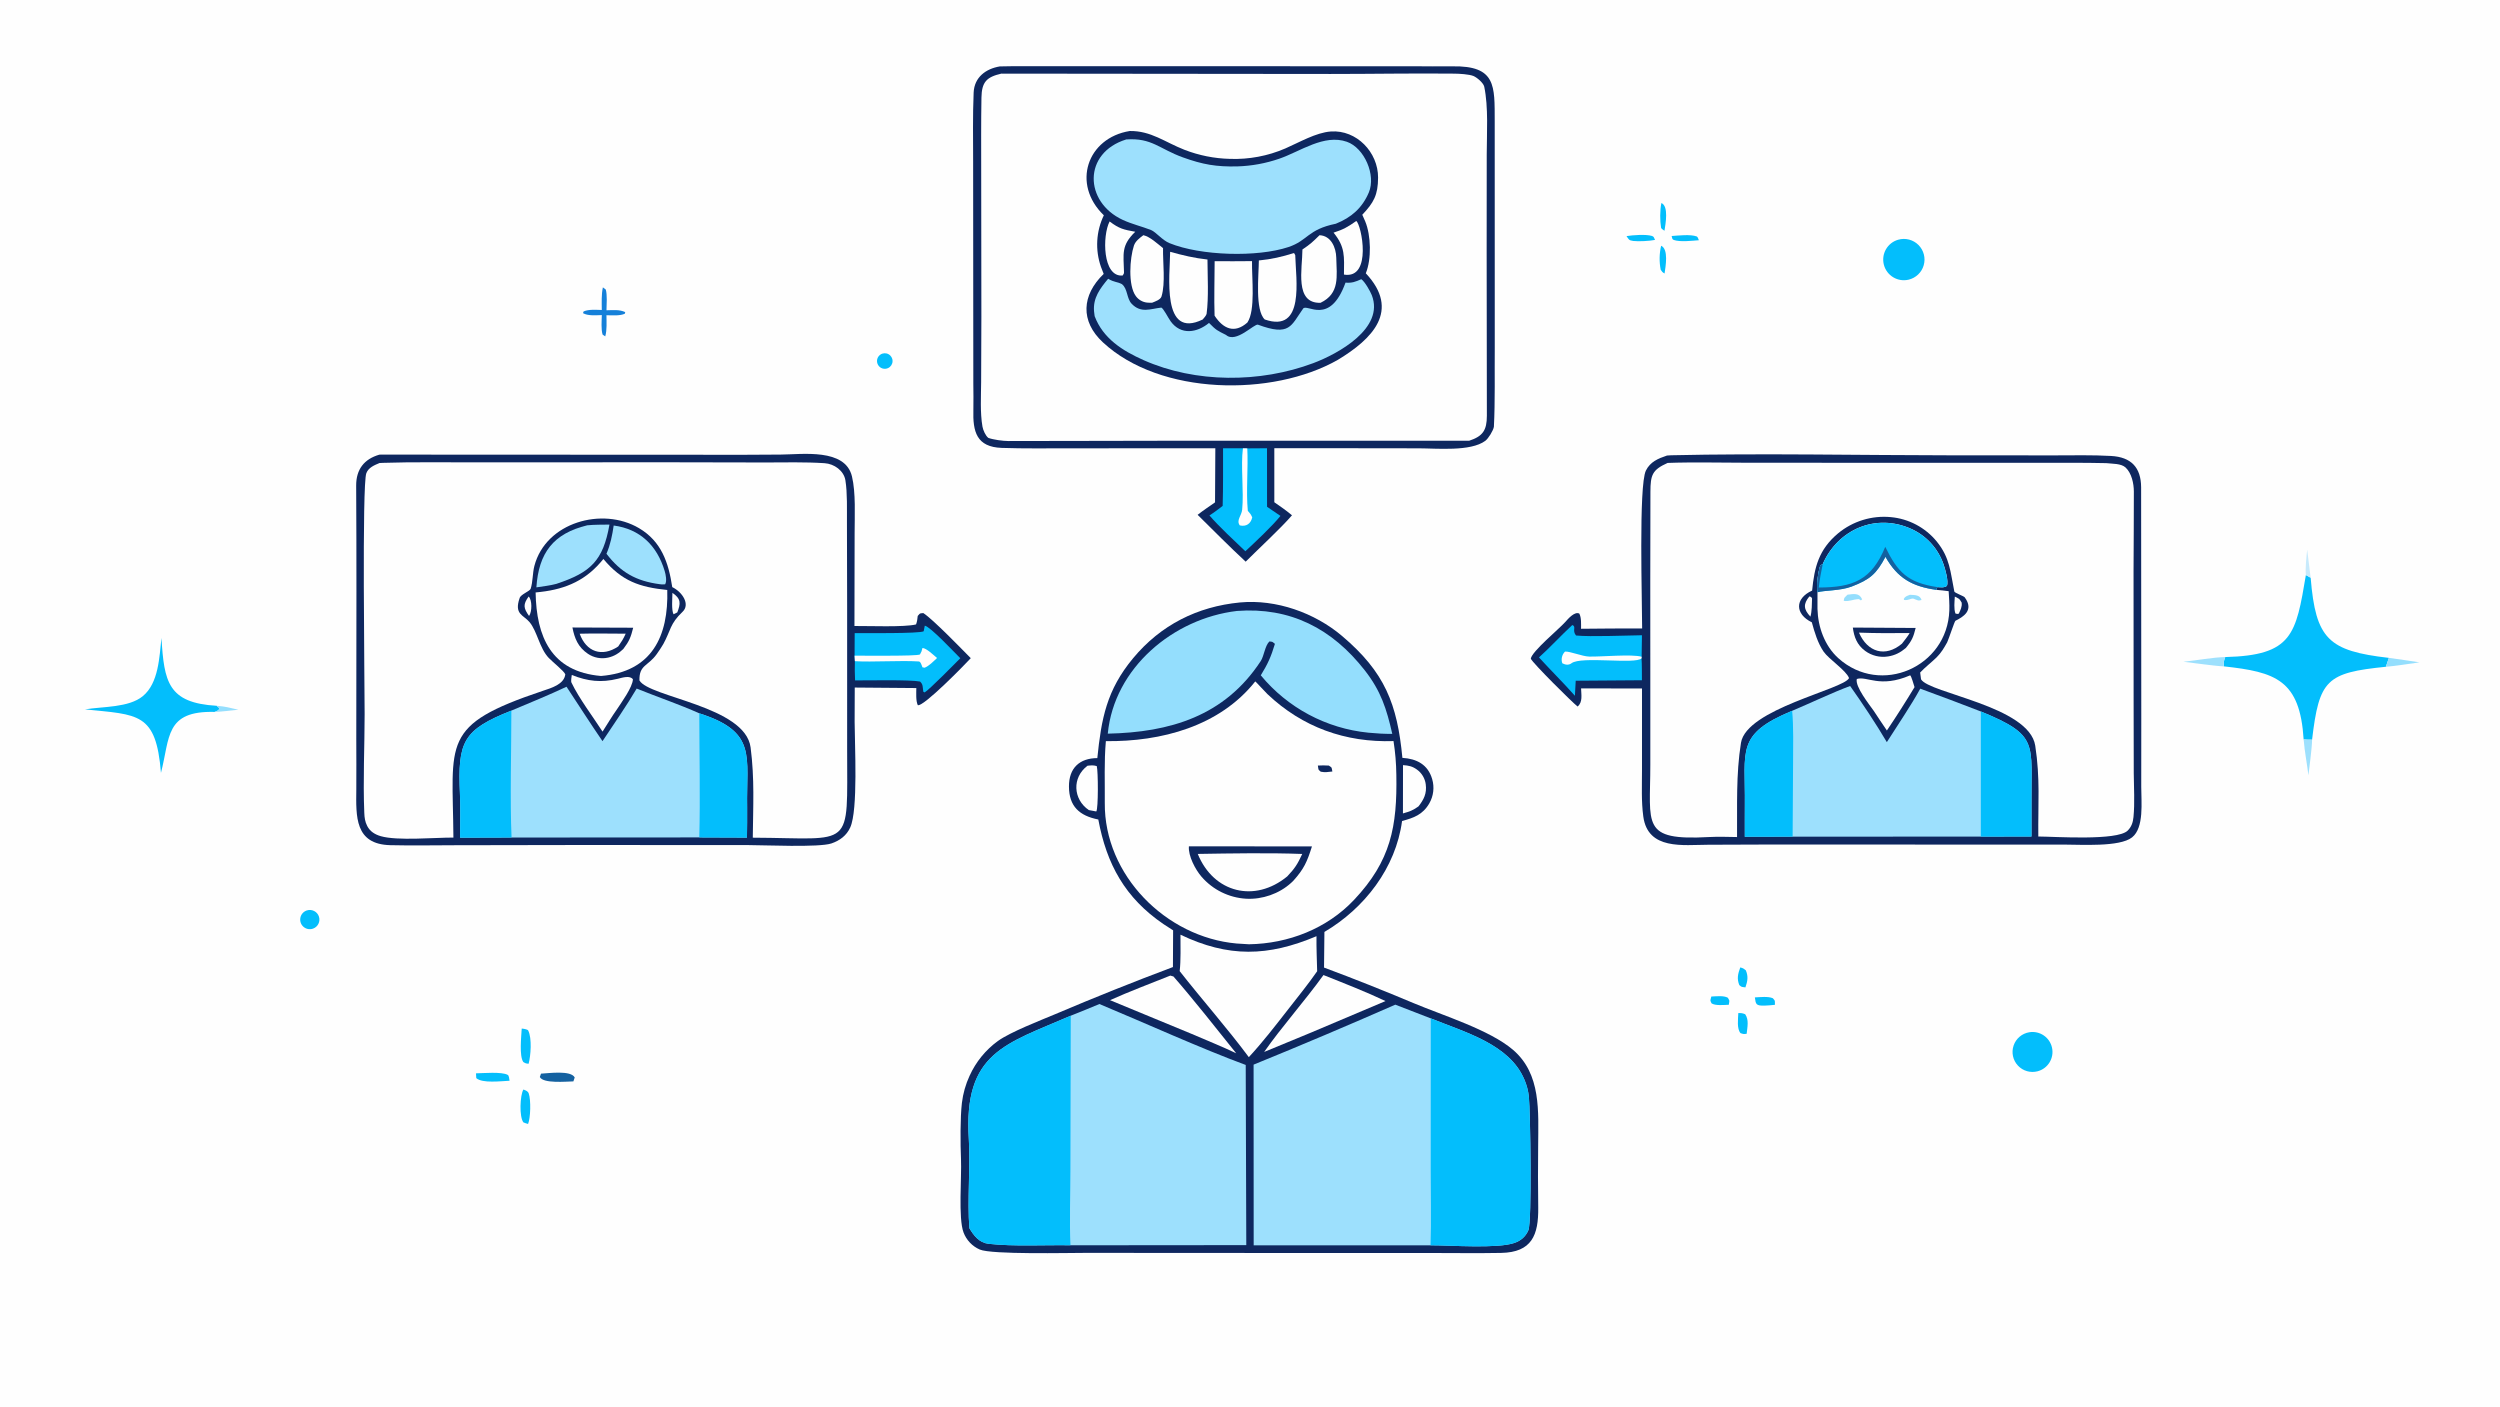 <svg version="1.1" xmlns="http://www.w3.org/2000/svg" style="display: block;" viewBox="0 0 2048 1152" width="1820" height="1024" preserveAspectRatio="none">
<path transform="translate(0,0)" fill="rgb(254,254,254)" d="M 0 0 L 2048 0 L 2048 1152 L 0 1152 L 0 0 z"/>
<path transform="translate(0,0)" fill="rgb(14,39,95)" d="M 1015.85 493.407 C 1045.46 490.651 1076.93 501.851 1099.37 520.827 C 1134.52 550.558 1144.66 576.606 1148.84 620.688 C 1160.53 621.412 1169.75 626.096 1173.25 638.121 C 1175.19 644.763 1174.35 651.907 1170.91 657.914 C 1165.55 667.237 1158.14 669.838 1148.57 672.398 C 1143.47 710.79 1117.78 743.958 1084.96 763.253 C 1084.78 772.986 1084.68 782.721 1084.65 792.457 C 1108.69 801.362 1134.19 811.555 1158.19 821.64 C 1182.11 831.696 1220.17 843.377 1239.36 859.726 C 1262.71 879.624 1260.19 910.532 1260.06 938.384 C 1259.86 955.272 1259.88 972.162 1260.12 989.049 C 1260.38 1011.4 1255.03 1025.67 1229.67 1026.14 C 1211.19 1026.48 1192.63 1026.24 1174.14 1026.21 L 1038.25 1026.19 L 889.619 1026.1 C 875.106 1026.1 812.22 1027.59 802.621 1023.37 C 796.47 1020.69 791.671 1015.63 789.319 1009.35 C 784.92 997.803 787.877 963.779 787.252 949.314 C 786.714 936.87 786.584 915.193 787.996 903.216 C 788.928 895.538 791.055 888.053 794.301 881.033 C 799.439 869.704 807.423 859.899 817.475 852.573 C 827.84 845.162 852.199 835.748 864.606 830.535 C 896.414 817.009 928.508 804.167 960.866 792.019 L 961.017 761.944 C 958.365 760.302 955.746 758.609 953.161 756.864 C 921.633 735.384 906.555 707.789 899.732 671.173 C 884.298 668.121 875.729 660.449 875.686 644.136 C 875.645 628.918 884.452 620.964 898.931 620.88 C 902.224 588.55 906.536 565.233 928.2 539.132 C 950.839 511.855 980.844 496.763 1015.85 493.407 z"/>
<path transform="translate(0,0)" fill="rgb(157,224,253)" d="M 877.156 831.86 C 884.829 828.738 893.089 825.558 900.643 822.29 C 937.415 837.601 983.993 858.76 1020.49 872.195 L 1020.96 1019.76 L 876.917 1019.89 C 856.21 1019.51 829.996 1021.01 809.702 1018.66 C 802.288 1017.81 797.687 1012.03 794.098 1005.84 C 792.318 982.855 795.047 955.1 793.652 933.004 C 789.148 861.626 823.941 855.11 877.156 831.86 z"/>
<path transform="translate(0,0)" fill="rgb(3,190,252)" d="M 794.098 1005.84 C 792.318 982.855 795.047 955.1 793.652 933.004 C 789.148 861.626 823.941 855.11 877.156 831.86 L 876.879 958.037 C 876.867 976.384 876.045 1002.02 876.917 1019.89 C 856.21 1019.51 829.996 1021.01 809.702 1018.66 C 802.288 1017.81 797.687 1012.03 794.098 1005.84 z"/>
<path transform="translate(0,0)" fill="rgb(157,224,253)" d="M 1143.03 822.818 L 1172.07 834.048 C 1200.06 845.455 1236.52 855.126 1248.76 884.154 C 1250.68 888.603 1251.92 893.314 1252.45 898.13 C 1253.69 910.515 1255.08 1000.42 1252.06 1007.53 C 1249.84 1012.75 1245.91 1016.13 1240.6 1017.97 C 1226.57 1022.82 1188.5 1019.88 1171.91 1019.91 L 1027.01 1019.9 L 1026.94 871.939 C 1065.86 856.09 1104.56 839.715 1143.03 822.818 z"/>
<path transform="translate(0,0)" fill="rgb(3,190,252)" d="M 1172.07 834.048 C 1200.06 845.455 1236.52 855.126 1248.76 884.154 C 1250.68 888.603 1251.92 893.314 1252.45 898.13 C 1253.69 910.515 1255.08 1000.42 1252.06 1007.53 C 1249.84 1012.75 1245.91 1016.13 1240.6 1017.97 C 1226.57 1022.82 1188.5 1019.88 1171.91 1019.91 C 1172.58 1000.55 1172.02 977.599 1172.05 958.005 L 1172.07 834.048 z"/>
<path transform="translate(0,0)" fill="rgb(254,254,254)" d="M 1028.31 558.071 C 1029.72 559.234 1035.91 566.204 1038.28 568.459 C 1066.89 595.599 1102.2 608.248 1141.57 606.946 C 1143.01 616.078 1143.78 625.302 1143.88 634.547 C 1144.63 676.855 1139.5 704.94 1109.19 737.046 C 1086.98 760.579 1055.44 772.844 1023.18 773.359 C 1019.79 773.225 1016.39 773.015 1013.01 772.732 C 955.082 767.553 904.492 716.676 905.042 657.582 C 905.199 640.767 904.417 623.771 905.925 606.994 C 951.051 607.518 999.046 594.984 1028.31 558.071 z"/>
<path transform="translate(0,0)" fill="rgb(14,39,95)" d="M 973.938 693.155 L 1074.76 693.19 C 1070.79 705.752 1068.29 711.608 1059.37 721.492 C 1058.81 722.036 1058.24 722.571 1057.66 723.096 C 1047.85 732.009 1034.08 736.771 1020.87 736.06 C 1006.74 735.237 993.537 728.73 984.278 718.019 C 979.25 712.208 973.301 700.973 973.938 693.155 z"/>
<path transform="translate(0,0)" fill="rgb(254,254,254)" d="M 981.205 699.369 C 1007.74 698.929 1040.53 698.363 1066.79 699.399 C 1062.99 707.664 1060.74 711.198 1054.5 717.784 C 1027.91 739.627 994.222 731.274 981.205 699.369 z"/>
<path transform="translate(0,0)" fill="rgb(14,39,95)" d="M 1079.6 626.995 C 1083.07 626.83 1085.08 626.78 1088.59 627.007 C 1091.48 629.081 1090.64 627.863 1091.47 631.871 C 1087.86 632.276 1085.58 632.717 1081.98 632.036 C 1079.53 629.882 1080.28 630.992 1079.6 626.995 z"/>
<path transform="translate(0,0)" fill="rgb(148,222,253)" d="M 1013.3 500.37 C 1056.89 497.089 1091.23 514.715 1118.06 549.054 C 1131.22 565.899 1135.89 580.478 1140.55 601.051 C 1134.37 601.112 1127.13 600.694 1120.98 600.075 C 1086.55 596.658 1054.87 579.772 1032.84 553.098 C 1038.68 543.539 1041.2 537.95 1044.42 527.311 C 1041.79 525.298 1042.98 525.74 1039.91 525.342 C 1036.26 528.742 1035.54 537.236 1032.8 541.415 C 1003.21 586.584 958.334 599.786 907.491 600.867 C 912.673 546.999 961.202 506.545 1013.3 500.37 z"/>
<path transform="translate(0,0)" fill="rgb(254,254,254)" d="M 967.048 765.52 C 1006.3 784.336 1038.86 783.492 1078.46 766.745 C 1078.34 775.982 1078.79 786.144 1079.02 795.449 C 1071.97 805.646 1062.85 816.905 1055.17 826.761 C 1045.06 839.703 1034.17 853.851 1023.03 865.805 C 1005.9 842.712 984.536 818.517 966.394 795.354 C 967.409 786.866 967.052 774.366 967.048 765.52 z"/>
<path transform="translate(0,0)" fill="rgb(254,254,254)" d="M 958.721 799.007 C 959.416 799.203 960.264 799.441 961.266 799.723 C 976.997 817.651 998.168 844.502 1012.71 862.652 C 1001.77 857.372 987.67 851.713 976.329 846.81 L 909.339 819.139 C 924.682 812.207 942.927 805.351 958.721 799.007 z"/>
<path transform="translate(0,0)" fill="rgb(254,254,254)" d="M 1084.19 798.559 C 1100.29 804.973 1119.54 812.49 1135.01 819.872 L 1074.74 845.375 L 1035.6 861.549 C 1049.56 841.441 1068.91 819.806 1084.19 798.559 z"/>
<path transform="translate(0,0)" fill="rgb(254,254,254)" d="M 1149.34 626.636 C 1153.85 626.923 1157.04 627.566 1160.77 630.282 C 1164.74 633.139 1167.35 637.514 1167.97 642.363 C 1168.96 649.844 1166.41 654.787 1162.03 660.424 C 1157.12 663.901 1155.05 664.54 1149.29 666.198 L 1149.34 626.636 z"/>
<path transform="translate(0,0)" fill="rgb(254,254,254)" d="M 890.894 627.129 C 893.994 626.844 895.403 626.55 898.474 627.422 C 899.648 631.446 899.796 662.381 898.079 664.584 L 891.936 663.449 C 878.992 654.572 878.073 636.771 890.894 627.129 z"/>
<path transform="translate(0,0)" fill="rgb(14,39,95)" d="M 819.032 54.396 C 822.164 54.325 825.296 54.272 828.428 54.236 L 1079.08 54.245 L 1157.52 54.256 C 1167.88 54.263 1179.58 54.497 1189.79 54.326 C 1225.82 53.721 1224.37 70.36 1224.47 99.296 L 1224.51 284.344 C 1224.32 305.375 1224.87 328.493 1223.8 349.524 C 1223.3 352.647 1219.26 359.164 1216.76 361.034 C 1204.75 369.994 1176.76 367.19 1162.14 367.171 L 1085.5 367.066 L 1043.92 367.057 L 1043.93 411.34 C 1049.19 414.968 1053.46 417.911 1058.4 422.025 C 1049.38 432.519 1031 449.448 1020.46 460.007 C 1007.33 447.863 993.847 434.226 981.096 421.641 C 985.258 418.324 990.92 414.566 995.357 411.436 L 995.599 367.131 L 876.495 367.168 C 857.904 367.166 839.027 367.466 820.663 366.83 C 799.943 366.111 796.856 353.565 797.39 335.593 C 797.59 328.865 797.359 321.132 797.348 314.33 L 797.28 240.779 L 797.195 132.459 C 797.184 113.644 796.802 94.56 797.614 75.792 C 798.157 63.263 807.595 56.304 819.032 54.396 z"/>
<path transform="translate(0,0)" fill="rgb(254,254,254)" d="M 820.268 60.306 L 1089.99 60.581 C 1123.73 60.602 1157.61 59.94 1191.36 60.312 C 1195.51 60.358 1203.47 60.779 1207.09 62.264 C 1209.96 63.472 1215.24 67.919 1215.89 71.01 C 1219.4 87.75 1217.97 109.404 1217.93 126.496 L 1217.87 206.221 C 1217.87 250.98 1218.06 295.742 1218.04 340.498 C 1218.04 352.421 1214.69 357.34 1203.5 360.98 L 959.86 360.966 C 915.332 360.965 870.556 361.237 826.012 361.209 C 821.679 361.206 813.71 360.117 809.66 358.643 C 807.308 356.869 805.322 352.182 804.834 349.39 C 802.838 337.987 803.672 324.465 803.75 312.939 L 803.945 259.579 L 803.803 141.8 C 803.791 121.188 803.647 100.566 804.006 79.959 C 804.229 67.116 808.259 63.076 820.268 60.306 z"/>
<path transform="translate(0,0)" fill="rgb(14,39,95)" d="M 925.528 107.294 C 942.925 107.07 954.205 116.393 970.278 122.675 C 982.171 127.293 994.775 129.812 1007.53 130.118 C 1023.1 130.682 1038.6 127.77 1052.91 121.595 C 1064.17 116.703 1078.05 108.554 1090.22 107.69 C 1111.34 106.192 1128.99 124.742 1128.92 145.457 C 1128.87 159.759 1125.32 166.001 1115.98 175.893 C 1116.82 177.687 1117.62 179.498 1118.39 181.326 C 1123.13 192.753 1123.66 212.195 1118.86 223.826 C 1147.56 254.408 1124.06 277.784 1095.81 294.796 C 1042.34 325.151 950.455 323.969 903.522 280.399 C 884.768 262.989 886.14 241.732 904.138 224.323 C 903.331 222.444 902.592 220.537 901.922 218.605 C 897.061 204.758 897.903 189.547 904.263 176.321 C 877.67 150.722 890.588 112.913 925.528 107.294 z"/>
<path transform="translate(0,0)" fill="rgb(157,224,253)" d="M 922.613 114.202 C 943.572 112.75 949.621 121.877 968.968 128.87 C 985.185 134.731 996.46 136.717 1013.72 136.28 C 1025.42 135.916 1037 133.785 1048.06 129.957 C 1065.23 124.06 1084.61 109.565 1103.35 116.113 C 1117.64 121.104 1127.39 143.375 1121.35 157.62 C 1116 170.216 1107.18 178.095 1094.29 183.249 C 1071.08 187.959 1071.53 197.019 1055.47 202.345 C 1029.83 210.853 983.564 209.542 958.052 199.137 C 952.094 196.708 947.103 190.163 942.942 188.385 C 935.18 185.359 927.316 183.598 919.712 180.068 C 888.057 165.373 887.073 125.192 922.613 114.202 z"/>
<path transform="translate(0,0)" fill="rgb(157,224,253)" d="M 1115.15 228.665 C 1117.99 230.493 1122.5 238.525 1123.74 241.664 C 1134.47 268.852 1096.11 289.808 1075.79 297.431 C 1032.28 313.75 979.349 313.881 936.697 294.893 C 919.482 287.23 903.587 277.179 896.737 258.925 C 896.531 257.635 896.367 256.34 896.245 255.039 C 895.255 243.954 901.223 236.263 907.782 228.317 C 913.211 231.46 914.869 230.522 919.03 232.679 C 923.869 236.404 922.876 244.369 927.01 248.732 C 934.662 256.808 942.512 252.888 951.181 251.942 C 952.714 251.774 956.881 260.246 959.013 263.182 C 967.311 274.609 980.455 272.667 990.424 264.477 C 996.408 270.547 997.189 270.703 1004.34 274.303 C 1012.47 281.483 1027.6 264.807 1030.54 265.922 C 1056.77 275.633 1057.52 266.798 1067.52 252.747 C 1070.67 248.317 1089.32 267.186 1102.25 231.463 C 1107.48 231.95 1110.5 230.737 1115.15 228.665 z"/>
<path transform="translate(0,0)" fill="rgb(254,254,254)" d="M 995.041 213.916 C 1005.12 214.068 1015.54 213.894 1025.65 213.86 C 1025.39 227.793 1028.66 254.121 1021.84 264.168 C 1011.18 273.581 1001.91 269.139 994.985 258.549 C 994.491 244.827 995.004 227.889 995.041 213.916 z"/>
<path transform="translate(0,0)" fill="rgb(254,254,254)" d="M 958.59 206.232 C 968.984 209.13 978.429 211.393 989.163 212.551 C 989.22 225.84 990.23 243.6 988.45 256.99 C 988.288 258.209 986.176 260.659 985.259 261.672 C 951.21 278.226 958.44 225.151 958.59 206.232 z"/>
<path transform="translate(0,0)" fill="rgb(254,254,254)" d="M 1060.06 207.207 L 1061.06 208.948 C 1061.57 228.813 1069.08 273.079 1036.08 261.653 C 1027.99 253.999 1031.17 225.587 1031.25 213.317 C 1041.92 212.235 1049.94 210.412 1060.06 207.207 z"/>
<path transform="translate(0,0)" fill="rgb(254,254,254)" d="M 1080.94 192.647 C 1090.4 193.019 1094.47 202.778 1094.67 210.979 C 1095.05 226.512 1097.7 240.318 1081.78 248.005 C 1060.31 248.665 1066.9 220.315 1066.95 204.323 C 1073.43 200.016 1075.44 198.043 1080.94 192.647 z"/>
<path transform="translate(0,0)" fill="rgb(254,254,254)" d="M 936.643 192.62 C 942.08 193.827 948.153 199.563 952.761 203.223 C 952.53 215.289 954.85 231.731 951.537 242.718 C 950.703 245.486 946.465 246.854 943.735 247.962 C 942.366 247.969 941.003 247.962 939.639 247.823 C 935.967 247.421 932.637 245.484 930.472 242.491 C 923.955 233.67 925.513 211.364 928.917 201.141 C 930.15 197.441 933.625 194.919 936.643 192.62 z"/>
<path transform="translate(0,0)" fill="rgb(254,254,254)" d="M 1111.05 181.003 C 1115.31 183.888 1124.39 228.838 1100.97 224.883 C 1101.11 209.837 1102.13 202.375 1092.44 190.54 C 1100.55 187.984 1104.32 185.715 1111.05 181.003 z"/>
<path transform="translate(0,0)" fill="rgb(254,254,254)" d="M 908.987 181.376 C 917.054 187.424 920.381 188.028 929.981 189.816 C 918.337 201.185 920.395 207.463 920.788 223.107 C 920.681 224.406 920.435 224.362 919.654 225.655 C 903.115 227.105 902.957 192.966 908.987 181.376 z"/>
<path transform="translate(0,0)" fill="rgb(3,190,252)" d="M 1001.92 367.151 L 1018.21 367.153 L 1021.77 367.228 L 1037.93 367.117 L 1037.97 415.059 L 1048.94 422.52 C 1042.5 430.656 1027.99 444.226 1020.2 451.483 C 1010.91 442.552 999.036 431.735 990.769 422.151 C 994.533 419.794 998.058 417.029 1001.6 414.347 C 1002.09 399.029 1001.87 382.558 1001.92 367.151 z"/>
<path transform="translate(0,0)" fill="rgb(254,254,254)" d="M 1018.21 367.153 L 1021.77 367.228 C 1022.64 383.326 1020.67 402.249 1022.21 418.361 C 1024.22 420.687 1024.59 420.986 1025.83 423.734 C 1024.66 428.913 1020.93 431.535 1015.63 430.299 C 1012.54 426.086 1017.08 422.432 1017.58 417.429 C 1019.08 402.58 1016.28 381.621 1018.21 367.153 z"/>
<path transform="translate(0,0)" fill="rgb(14,39,95)" d="M 310.789 372.359 C 311.326 372.348 311.863 372.337 312.4 372.325 L 572.588 372.451 C 594.885 372.556 617.182 372.507 639.477 372.304 C 657.257 372.197 692.398 366.931 697.937 390.201 C 701.149 403.694 700.111 422.42 700.11 436.598 L 699.965 512.696 C 711.036 512.591 741.198 513.81 750.435 511.394 C 751.412 508.674 751.464 507.276 751.798 504.457 C 754.163 501.918 752.945 502.541 756.36 502.102 C 764.371 507.227 787.715 531.468 795.254 539.049 C 790.296 544.432 756.823 578.777 751.866 577.558 C 750.153 573.928 750.633 567.746 750.643 563.519 L 700.208 563.1 L 700.113 591.25 C 700.171 610.135 703.024 663.409 696.513 677.695 C 693.484 684.341 688.029 688.375 681.202 690.745 C 671.107 694.25 625.321 692.111 612.272 692.113 L 472.908 692.063 L 372.506 692.243 C 354.99 692.278 337.142 692.616 319.773 692.195 C 290.506 691.486 291.654 668.711 291.887 646.431 C 292.03 632.755 291.869 618.776 291.869 605.231 L 291.986 484.819 C 292.037 455.771 291.906 426.761 291.775 397.719 C 291.714 384.381 298.352 375.944 310.789 372.359 z"/>
<path transform="translate(0,0)" fill="rgb(254,254,254)" d="M 310.912 379.214 C 311.982 379.156 313.053 379.108 314.125 379.07 C 338.041 378.261 365.362 378.756 389.495 378.658 L 547.604 378.605 L 626.909 378.765 C 643.132 378.729 659.408 378.315 675.503 379.354 C 683.459 379.867 691.301 385.561 692.556 393.385 C 694.24 403.883 693.747 417.342 693.816 428.074 L 693.978 496.737 L 693.981 614.093 C 693.936 696.895 699.947 686.423 616.682 686.067 C 616.942 660.303 618.225 637.906 614.895 612.168 C 610.51 578.286 531.681 571.145 523.832 557.28 C 523.53 544.449 530.809 545.733 537.931 535.799 C 539.92 533.025 541.687 530.358 543.427 527.415 C 549.618 516.137 548.621 511.038 559.183 501.029 C 565.488 495.055 559.205 484.98 550.708 480.84 C 547.648 460.747 541.856 443.405 523.449 432.544 C 493.437 414.837 447.127 427.771 437.765 463.493 C 436.238 469.319 436.559 476.504 434.722 482.185 C 434.062 484.228 426.413 486.828 425.665 489.873 C 421.015 503.289 428.869 503.572 433.823 509.547 C 440.148 517.176 441.93 530.875 449.544 538.854 C 452.613 542.069 462.192 549.713 463.098 552.275 C 462.087 560.548 451.614 563.471 444.464 565.87 C 360.476 594.041 370.887 607.025 371.429 685.976 C 355.874 685.918 325.501 688.792 311.879 684.815 C 307.165 683.439 303.194 681.022 300.86 676.566 C 299.002 673.018 298.587 669.62 298.425 665.668 C 297.327 638.929 298.68 611.647 298.706 584.845 C 298.731 559.773 296.437 397.083 300.099 387.54 C 301.9 382.848 306.648 381.005 310.912 379.214 z"/>
<path transform="translate(0,0)" fill="rgb(157,224,253)" d="M 418.914 581.981 C 433.914 575.669 449.417 569.35 464.099 562.432 C 473.799 577.166 483.62 592.498 493.574 607.007 C 502.377 593.772 513.661 577.423 521.569 563.952 C 538.039 570.626 557.155 577.115 572.85 584.212 C 620.413 599.483 611.352 619.038 612.064 661.424 C 612.2 669.54 611.972 677.898 611.923 685.999 L 572.85 685.85 L 419.076 685.941 L 376.856 686.074 C 376.967 674.794 377.265 661.168 376.776 650.107 C 374.885 607.262 379.22 597.781 418.914 581.981 z"/>
<path transform="translate(0,0)" fill="rgb(3,190,252)" d="M 376.856 686.074 C 376.967 674.794 377.265 661.168 376.776 650.107 C 374.885 607.262 379.22 597.781 418.914 581.981 C 418.935 613.828 417.701 654.901 419.076 685.941 L 376.856 686.074 z"/>
<path transform="translate(0,0)" fill="rgb(3,190,252)" d="M 572.85 584.212 C 620.413 599.483 611.352 619.038 612.064 661.424 C 612.2 669.54 611.972 677.898 611.923 685.999 L 572.85 685.85 C 573.725 653.264 572.896 617.077 572.85 584.212 z"/>
<path transform="translate(0,0)" fill="rgb(254,254,254)" d="M 494.284 457.786 C 509.411 475.939 523.902 480.896 546.62 483.191 C 547.751 520.909 534.173 550.209 492.336 553.625 C 451.426 550.13 439.398 521.364 438.778 485.215 C 440.121 485.087 441.462 484.946 442.802 484.793 C 464.13 482.352 480.749 474.853 494.284 457.786 z"/>
<path transform="translate(0,0)" fill="rgb(14,39,95)" d="M 468.931 513.917 L 518.711 514.106 C 516.762 521.897 515.46 525.178 510.596 531.543 C 506.864 535.091 503.227 537.441 498.138 538.581 C 492.417 539.869 486.417 538.724 481.572 535.42 C 473.572 530.007 470.717 522.936 468.931 513.917 z"/>
<path transform="translate(0,0)" fill="rgb(254,254,254)" d="M 474.872 519.018 C 486.732 518.657 500.556 518.988 512.564 518.989 C 510.544 523.514 509.26 525.346 506.428 529.468 C 493.117 538.391 480.275 533.944 474.872 519.018 z"/>
<path transform="translate(0,0)" fill="rgb(3,190,252)" d="M 700.16 518.528 C 707.43 518.485 753.643 519.007 756.682 516.999 L 757.586 512.443 C 761.966 513.007 782.069 534.579 786.683 539.09 C 782.153 543.619 761.738 564.457 757.485 567.094 L 756.37 566.52 C 755.71 562.213 756.302 560.673 753.701 558.189 C 745.356 556.533 710.586 557.318 700.47 557.248 C 700.242 551.662 700.129 547.145 700.311 541.506 L 700.068 537.014 L 700.16 518.528 z"/>
<path transform="translate(0,0)" fill="rgb(254,254,254)" d="M 700.068 537.014 C 706.666 536.856 750.632 537.55 753.631 536.008 C 754.937 533.706 755.078 533.273 755.681 530.692 C 758.818 530.795 764.8 536.487 767.619 538.929 C 764.68 541.648 761.039 545.492 757.432 546.87 L 755.668 546.528 C 755.006 544.832 754.245 541.832 752.672 541.731 C 737.612 540.761 714.621 542.395 700.311 541.506 L 700.068 537.014 z"/>
<path transform="translate(0,0)" fill="rgb(157,224,253)" d="M 481.072 430.224 C 486.882 429.641 493.386 429.713 499.273 429.635 C 494.059 459.268 483.937 468.864 455.728 478.198 C 451.113 479.493 444.289 480.314 439.4 481.054 C 441.318 452.821 453.224 436.99 481.072 430.224 z"/>
<path transform="translate(0,0)" fill="rgb(157,224,253)" d="M 502.736 430.391 C 524.33 433.31 538.167 446.697 544.485 467.594 C 545.364 470.5 546.463 475.854 544.874 478.547 L 542.27 478.654 C 541.613 478.594 540.956 478.52 540.302 478.432 C 521.101 475.884 508.473 468.764 496.816 453.527 C 500.063 445.989 501.553 438.439 502.736 430.391 z"/>
<path transform="translate(0,0)" fill="rgb(254,254,254)" d="M 468.41 552.817 C 481.471 557.985 492.493 559.279 506.16 555.902 C 509.998 554.954 515.951 552.988 518.482 556.326 C 518.248 562.807 509.013 575.439 505.061 581.442 C 501.538 586.339 496.983 593.942 493.605 599.193 C 485.841 587.13 474.414 572.104 468.128 559.019 C 467.592 557.903 468.169 554.212 468.41 552.817 z"/>
<path transform="translate(0,0)" fill="rgb(254,254,254)" d="M 550.862 485.549 C 558.077 490.413 557.593 494.336 554.851 501.538 C 553.828 502.157 552.835 502.571 551.751 503.073 C 549.958 499.663 550.783 490.076 550.862 485.549 z"/>
<path transform="translate(0,0)" fill="rgb(254,254,254)" d="M 433.076 488.533 C 436.015 491.379 435.908 501.127 433.397 504.469 C 428.739 497.923 428.413 495.056 433.076 488.533 z"/>
<path transform="translate(0,0)" fill="rgb(14,39,95)" d="M 1365.6 373.087 C 1366.72 372.972 1367.85 372.899 1368.98 372.867 C 1443.77 371.147 1524.78 372.865 1599.94 372.918 L 1683.58 372.955 C 1698.92 372.942 1714.14 372.565 1729.47 373.435 C 1745.84 374.365 1753.91 382.821 1754.01 399.063 L 1754.14 588.479 L 1754.11 644.397 C 1754.1 656.865 1756.58 677.9 1746.56 685.83 C 1736.41 693.866 1704.45 691.699 1691.36 691.725 L 1612.75 691.708 L 1447.63 691.675 L 1399.23 691.852 C 1378.82 691.915 1349.96 696.383 1346.19 668.743 C 1344.49 656.247 1345.13 643.295 1345.12 630.656 L 1345.12 563.843 L 1295.22 563.812 C 1295.39 569.204 1296.65 574.996 1292.39 578.647 C 1288.23 575.538 1255.73 543.22 1254.03 539.487 C 1254.76 533.58 1277.47 514.888 1282.23 509.452 C 1284.71 506.627 1290.05 500.532 1293.78 502.535 C 1295.56 506.012 1295.18 510.933 1295.2 514.964 C 1311.88 514.77 1328.56 514.679 1345.24 514.691 C 1345.3 493.871 1342.29 397.542 1348.32 385.403 C 1351.9 378.187 1358.34 375.534 1365.6 373.087 z"/>
<path transform="translate(0,0)" fill="rgb(254,254,254)" d="M 1366.11 379.141 C 1386.81 378.346 1411.75 378.994 1432.81 378.995 L 1560.32 379.017 L 1668.79 379.05 C 1687.59 379.062 1706.7 378.873 1725.48 379.313 C 1730.25 379.913 1737.63 379.458 1741.31 382.913 C 1746.29 387.605 1748.04 396.055 1748.05 402.6 C 1748.08 424.181 1747.87 445.761 1747.8 467.34 L 1747.86 573.639 L 1747.97 633.266 C 1748.06 645.06 1748.88 657.435 1747.75 669.156 C 1747.33 673.492 1746.12 677.255 1742.91 680.342 C 1734.21 688.708 1683.64 685.176 1669.78 685.104 C 1669.52 658.299 1671.4 637.602 1667.27 610.705 C 1662.31 578.348 1580.26 567.832 1573.71 556.342 C 1573.51 554.792 1573.28 552.943 1573 550.796 C 1576.53 546.917 1582.85 541.987 1586.46 538.381 C 1590.42 534.438 1592.53 530.639 1595.09 526.144 C 1596.33 523.616 1601.19 508.772 1601.87 508.43 C 1607.7 505.49 1617.64 500.097 1609.44 489.153 C 1608.78 488.274 1601.2 485.48 1601 484.501 C 1597.65 468.264 1597.57 457.112 1586.59 443.498 C 1577.22 432.054 1563.65 424.856 1548.92 423.52 C 1533.35 422.057 1517.83 426.832 1505.77 436.799 C 1489.92 450.083 1486.36 464.441 1484.5 483.673 C 1470.07 490.262 1470.44 502.987 1484.25 509.677 C 1486.5 517.855 1489.09 526.671 1493.93 533.727 C 1498.13 539.866 1512.41 549.07 1514.73 555.35 C 1510.52 564.563 1430.65 580.559 1426.2 608.393 C 1422.04 634.406 1423.22 660.043 1422.99 685.541 C 1416.04 685.382 1406.72 685.164 1399.95 685.538 C 1344.02 688.629 1351.97 675.619 1351.94 626.495 L 1351.94 551.395 C 1351.95 501.822 1351.81 452.245 1352.03 402.676 C 1352.1 388.956 1353.49 384.814 1366.11 379.141 z"/>
<path transform="translate(0,0)" fill="rgb(157,224,253)" d="M 1515.63 561.83 C 1525.5 575.742 1537.02 593.115 1545.7 607.806 C 1553.66 595.265 1566.31 576.602 1573.06 564.014 C 1590.12 570.185 1605.88 576.233 1622.69 582.688 C 1670.7 602.406 1663.77 608.399 1664.19 658.86 C 1664.26 667.349 1664.12 676.621 1664.2 685.104 L 1622.68 685.187 L 1468.52 685.22 L 1429.34 685.315 C 1429.39 676.764 1429.27 667.791 1429.37 659.231 C 1429.9 614.448 1421.81 601.376 1468.13 582.137 C 1483 575.907 1501.14 567.166 1515.63 561.83 z"/>
<path transform="translate(0,0)" fill="rgb(3,190,252)" d="M 1622.69 582.688 C 1670.7 602.406 1663.77 608.399 1664.19 658.86 C 1664.26 667.349 1664.12 676.621 1664.2 685.104 L 1622.68 685.187 L 1622.69 582.688 z"/>
<path transform="translate(0,0)" fill="rgb(3,190,252)" d="M 1429.34 685.315 C 1429.39 676.764 1429.27 667.791 1429.37 659.231 C 1429.9 614.448 1421.81 601.376 1468.13 582.137 C 1469.34 594.8 1468.93 611.491 1468.89 624.443 L 1468.52 685.22 L 1429.34 685.315 z"/>
<path transform="translate(0,0)" fill="rgb(254,254,254)" d="M 1493.17 462.019 C 1505.73 433.354 1536.95 420.12 1565.74 433.198 C 1578.08 438.785 1587.59 449.181 1592.06 461.965 C 1593.45 465.908 1596.44 475.988 1594.91 479.844 C 1592.44 481.5 1590.14 480.984 1587.03 480.844 L 1586.05 483.073 C 1588.98 483.383 1593.58 483.716 1596.34 484.181 C 1596.66 489.434 1597.08 494.723 1596.89 500.037 C 1595.22 546.332 1540.62 570.215 1505.98 539.071 C 1494.85 529.063 1489.24 513.601 1488.88 498.665 C 1488.81 494.132 1488.81 489.598 1488.88 485.065 C 1487.95 478.785 1489.27 469.135 1491.16 463.064 L 1493.17 462.019 z"/>
<path transform="translate(0,0)" fill="rgb(3,190,252)" d="M 1493.17 462.019 C 1505.73 433.354 1536.95 420.12 1565.74 433.198 C 1578.08 438.785 1587.59 449.181 1592.06 461.965 C 1593.45 465.908 1596.44 475.988 1594.91 479.844 C 1592.44 481.5 1590.14 480.984 1587.03 480.844 L 1586.05 483.073 C 1566.7 480.275 1554.55 473.742 1544.57 456.041 C 1537.16 470.093 1531.83 474.659 1516.78 480.414 C 1507.65 483.901 1494.15 483.446 1488.88 485.065 C 1487.95 478.785 1489.27 469.135 1491.16 463.064 L 1493.17 462.019 z"/>
<path transform="translate(0,0)" fill="rgb(20,97,160)" d="M 1544.41 447.864 C 1554.61 468.835 1562.89 477.192 1587.03 480.844 L 1586.05 483.073 C 1566.7 480.275 1554.55 473.742 1544.57 456.041 C 1537.16 470.093 1531.83 474.659 1516.78 480.414 C 1507.65 483.901 1494.15 483.446 1488.88 485.065 C 1487.95 478.785 1489.27 469.135 1491.16 463.064 L 1493.17 462.019 C 1491.8 468.785 1490.7 474.296 1489.93 481.174 C 1518.05 481.083 1533.16 475.145 1544.41 447.864 z"/>
<path transform="translate(0,0)" fill="rgb(14,39,95)" d="M 1517.83 513.976 L 1569.31 514.303 C 1567.48 521.757 1566.12 524.867 1561.21 530.733 C 1556.86 534.4 1552.39 536.742 1546.7 537.629 C 1540.07 538.701 1533.29 537.052 1527.89 533.056 C 1521.25 528.104 1518.89 521.813 1517.83 513.976 z"/>
<path transform="translate(0,0)" fill="rgb(254,254,254)" d="M 1522.87 518.122 C 1537.11 518.644 1550.14 518.625 1564.4 518.459 C 1562.55 521.562 1560.29 524.32 1558.08 527.176 C 1544.42 538.657 1529.83 534.122 1522.87 518.122 z"/>
<path transform="translate(0,0)" fill="rgb(148,222,253)" d="M 1513.46 487.056 C 1518.76 486.417 1523.05 485.412 1525.46 490.813 L 1524.44 491.742 L 1522.8 490.674 C 1517.73 490.833 1515.07 492.836 1510.42 492.102 C 1510.57 489.246 1511.11 489.558 1513.46 487.056 z"/>
<path transform="translate(0,0)" fill="rgb(148,222,253)" d="M 1564.59 487.128 C 1568.51 487.382 1572.82 487.068 1574.14 491.401 C 1571.25 492.321 1570.75 491.467 1567.39 490.273 C 1564.77 490.06 1563.78 491.852 1559.87 491.387 L 1559.54 490.549 C 1560.78 488.33 1562.08 488.165 1564.59 487.128 z"/>
<path transform="translate(0,0)" fill="rgb(3,190,252)" d="M 1260.72 538.421 C 1270.16 529.937 1278.65 520.54 1288.05 511.889 C 1291.61 513.348 1287.62 516.219 1291.08 520.475 C 1303.21 521.684 1331.7 520.424 1345.08 520.268 C 1345.03 526.137 1344.94 532.006 1344.83 537.874 L 1344.74 539.162 C 1345.11 543.939 1344.99 552.089 1345.06 557.119 L 1290.83 557.519 L 1290.17 569.853 C 1280.72 559.162 1270.39 549.023 1260.72 538.421 z"/>
<path transform="translate(0,0)" fill="rgb(254,254,254)" d="M 1344.74 539.162 C 1339.86 544.345 1295.23 537.174 1287.37 543.205 C 1284.99 545.031 1282.21 544.447 1279.87 543.236 C 1278.63 539.987 1279.56 536.057 1282.06 533.649 C 1286.09 533.333 1296.13 537.566 1301.76 537.734 C 1311.08 538.012 1337.03 535.563 1344.83 537.874 L 1344.74 539.162 z"/>
<path transform="translate(0,0)" fill="rgb(254,254,254)" d="M 1564.82 553.091 C 1565.91 554.005 1567.68 560.674 1568.39 562.759 C 1561.13 574.782 1553.58 586.625 1545.74 598.277 C 1542.11 593.041 1538.5 587.481 1534.95 582.164 C 1531.23 576.884 1519.49 562.163 1521.1 556.092 C 1529.44 553.43 1539.89 563.83 1564.82 553.091 z"/>
<path transform="translate(0,0)" fill="rgb(254,254,254)" d="M 1482.24 488.452 C 1484.09 489.078 1483.4 488.525 1484.43 490.091 C 1484.28 494.713 1484.36 500.709 1483.1 505.028 C 1477.43 498.978 1477.09 494.757 1482.24 488.452 z"/>
<path transform="translate(0,0)" fill="rgb(254,254,254)" d="M 1601.39 488.602 C 1605.51 490.88 1604.67 489.733 1606.99 493.5 C 1607.43 497.111 1606.1 499.319 1604.64 502.606 C 1603.03 502.981 1603.63 502.87 1601.87 502.445 C 1600.47 498.402 1601.15 492.991 1601.39 488.602 z"/>
<path transform="translate(0,0)" fill="rgb(3,190,252)" d="M 1888.98 470.953 L 1892.89 473.175 C 1897.04 523.513 1907.44 533.098 1956.98 538.81 L 1954.49 546.089 C 1905.86 550.982 1899.87 556.676 1894.05 605.821 C 1891.95 605.924 1889.27 605.705 1887.14 605.595 C 1884.13 556.855 1864.27 550.397 1821.86 545.764 C 1821.37 542.322 1821.86 541.335 1822.89 538.132 C 1878.1 536.797 1880.81 519.468 1888.98 470.953 z"/>
<path transform="translate(0,0)" fill="rgb(3,190,252)" d="M 69.597 580.981 C 84.523 578.547 105.475 579.636 117.014 570.134 C 129.952 559.479 130.564 538.102 132.271 522.494 C 134.449 558.426 137.572 575.709 177.473 578.042 L 179.834 580.144 C 178.69 582.314 178.632 581.757 175.791 583.057 C 135.08 582.024 139.35 604.015 131.861 632.967 C 127.834 583.343 113.362 585.489 69.597 580.981 z"/>
<path transform="translate(0,0)" fill="rgb(3,190,252)" d="M 1555.01 196.327 C 1560.92 194.643 1567.27 196.294 1571.61 200.638 C 1575.95 204.983 1577.6 211.339 1575.91 217.244 C 1574.22 223.149 1569.46 227.675 1563.48 229.067 C 1554.54 231.149 1545.57 225.719 1543.27 216.832 C 1540.97 207.944 1546.18 198.844 1555.01 196.327 z"/>
<path transform="translate(0,0)" fill="rgb(3,190,252)" d="M 1662.34 845.422 C 1670.95 843.982 1679.18 849.559 1681.02 858.093 C 1682.87 866.627 1677.7 875.109 1669.26 877.364 C 1663.43 878.921 1657.22 877.146 1653.1 872.745 C 1648.97 868.343 1647.61 862.03 1649.54 856.317 C 1651.47 850.603 1656.39 846.416 1662.34 845.422 z"/>
<path transform="translate(0,0)" fill="rgb(21,128,217)" d="M 493.88 235.343 L 496.292 237.186 C 497.503 241.822 496.959 249.116 496.831 254.113 C 502.23 254.035 507.423 253.371 512.187 255.626 L 511.831 256.958 C 507.721 258.809 501.488 258.236 496.802 258.171 C 496.867 263.756 497.31 270.217 495.813 275.502 L 493.646 274.019 C 492.329 269.708 492.892 262.775 493.014 258.061 C 488.183 258.151 481.659 258.873 477.585 256.458 L 478.094 255.074 C 482.284 253.193 488.244 253.783 492.987 253.869 C 492.943 247.786 492.604 241.244 493.88 235.343 z"/>
<path transform="translate(0,0)" fill="rgb(3,190,252)" d="M 251.416 745.631 C 255.518 744.333 259.902 746.57 261.259 750.653 C 262.616 754.735 260.443 759.151 256.38 760.567 C 253.7 761.501 250.723 760.92 248.592 759.044 C 246.46 757.169 245.503 754.291 246.089 751.513 C 246.674 748.735 248.71 746.487 251.416 745.631 z"/>
<path transform="translate(0,0)" fill="rgb(3,190,252)" d="M 427.392 842.394 C 428.663 842.507 432.183 842.935 432.729 844.039 C 435.906 850.471 434.793 864.596 433.049 871.198 C 430.656 870.982 430.781 870.997 428.684 869.795 C 425.264 864.845 427.02 849.255 427.392 842.394 z"/>
<path transform="translate(0,0)" fill="rgb(20,97,160)" d="M 443.191 879.318 C 449.539 879.008 467.634 876.397 470.803 882.427 L 469.729 885.662 C 463.899 885.779 444.921 887.613 442.231 882.063 L 443.191 879.318 z"/>
<path transform="translate(0,0)" fill="rgb(3,190,252)" d="M 428.761 892.322 C 430.668 892.995 432.494 893.694 433.15 895.566 C 435.025 900.917 434.661 915.584 432.599 920.517 C 431.101 920.156 430.19 919.76 428.765 919.221 C 425.294 914.696 425.942 897.173 428.761 892.322 z"/>
<path transform="translate(0,0)" fill="rgb(3,190,252)" d="M 389.926 879.061 C 395.631 878.961 411.137 877.61 415.915 880.327 C 417.055 880.976 417.124 883.463 417.417 885.136 C 410.238 885.432 395.186 887.42 390.166 882.986 L 389.926 879.061 z"/>
<path transform="translate(0,0)" fill="rgb(157,224,253)" d="M 1788.66 541.978 C 1798.86 540.948 1813.05 538.323 1822.89 538.132 C 1821.86 541.335 1821.37 542.322 1821.86 545.764 C 1815.95 545.651 1795.53 542.786 1788.66 541.978 z"/>
<path transform="translate(0,0)" fill="rgb(3,190,252)" d="M 721.145 290.476 C 723.113 289.091 725.693 288.931 727.816 290.065 C 729.938 291.198 731.242 293.43 731.185 295.836 C 731.128 298.241 729.721 300.41 727.548 301.442 C 724.558 302.861 720.98 301.756 719.312 298.899 C 717.643 296.041 718.44 292.382 721.145 290.476 z"/>
<path transform="translate(0,0)" fill="rgb(3,190,252)" d="M 1424.02 829.711 C 1426.73 829.703 1427.14 829.691 1429.66 830.647 C 1432.86 835.373 1431.46 840.876 1430.86 846.673 C 1428.34 846.969 1428.26 846.964 1425.83 846.129 C 1422.72 842.554 1423.83 834.768 1424.02 829.711 z"/>
<path transform="translate(0,0)" fill="rgb(157,224,253)" d="M 1887.14 605.595 C 1889.27 605.705 1891.95 605.924 1894.05 605.821 C 1894.07 612.022 1891.84 628.12 1891.06 634.981 C 1889.89 625.17 1887.9 615.429 1887.14 605.595 z"/>
<path transform="translate(0,0)" fill="rgb(3,190,252)" d="M 1401.92 816.16 C 1406.09 815.991 1411.98 815.226 1415.42 817.131 C 1417.15 820.24 1416.8 818.807 1416.22 822.914 C 1412.08 823.025 1405.4 823.828 1402.13 821.77 C 1400.75 818.748 1401 820.089 1401.92 816.16 z"/>
<path transform="translate(0,0)" fill="rgb(3,190,252)" d="M 1437.58 816.868 C 1442.06 816.66 1448.38 815.875 1452.31 817.547 C 1454.47 820.151 1453.89 818.878 1454.01 822.944 C 1451.18 823.201 1448.25 823.566 1445.42 823.612 C 1438.49 823.723 1438.34 822.586 1437.58 816.868 z"/>
<path transform="translate(0,0)" fill="rgb(3,190,252)" d="M 1425.63 792.32 C 1428.08 792.981 1428.17 793.13 1430.2 794.739 C 1432.32 799.746 1431.63 803.581 1429.85 808.677 C 1426.44 808.12 1427.16 808.721 1424.83 806.78 C 1422.71 801.479 1423.71 797.611 1425.63 792.32 z"/>
<path transform="translate(0,0)" fill="rgb(148,222,253)" d="M 1956.98 538.81 C 1965.34 539.943 1973.68 541.16 1982.01 542.462 C 1973.76 543.599 1962.56 545.478 1954.49 546.089 L 1956.98 538.81 z"/>
<path transform="translate(0,0)" fill="rgb(3,190,252)" d="M 1332.44 193.373 C 1337.53 192.526 1348.4 191.753 1353.2 193.222 C 1354.97 193.763 1354.8 194.481 1355.8 196.495 C 1351.54 197.365 1342.26 197.898 1337.93 197.35 C 1334.25 196.883 1334.28 195.994 1332.44 193.373 z"/>
<path transform="translate(0,0)" fill="rgb(3,190,252)" d="M 1360.79 201.26 C 1367.02 204.142 1364.48 218.037 1363.61 223.989 C 1361.66 222.874 1361.71 222.698 1360.45 220.928 C 1359.16 214.422 1359.28 207.717 1360.79 201.26 z"/>
<path transform="translate(0,0)" fill="rgb(3,190,252)" d="M 1369.41 193.291 C 1375.18 192.896 1384.69 191.759 1389.95 193.643 C 1390.79 193.944 1391.22 195.633 1391.72 196.753 C 1386.44 197.156 1376.11 198.371 1371.15 196.523 C 1369.73 195.992 1369.92 195.126 1369.41 193.291 z"/>
<path transform="translate(0,0)" fill="rgb(3,190,252)" d="M 1361 166.263 C 1367.14 168.875 1364.43 183.319 1363.53 188.994 C 1362.17 188.191 1361.94 187.855 1360.79 186.806 C 1359.75 180.645 1359.79 172.401 1361 166.263 z"/>
<path transform="translate(0,0)" fill="rgb(199,234,252)" d="M 1890.04 450.163 L 1892.89 473.175 L 1888.98 470.953 C 1888.42 465.05 1889.41 456.279 1890.04 450.163 z"/>
<path transform="translate(0,0)" fill="rgb(148,222,253)" d="M 177.473 578.042 C 184.122 578.484 188.811 579.75 195.254 581.27 C 190.703 581.722 179.884 583.067 175.791 583.057 C 178.632 581.757 178.69 582.314 179.834 580.144 L 177.473 578.042 z"/>
</svg>